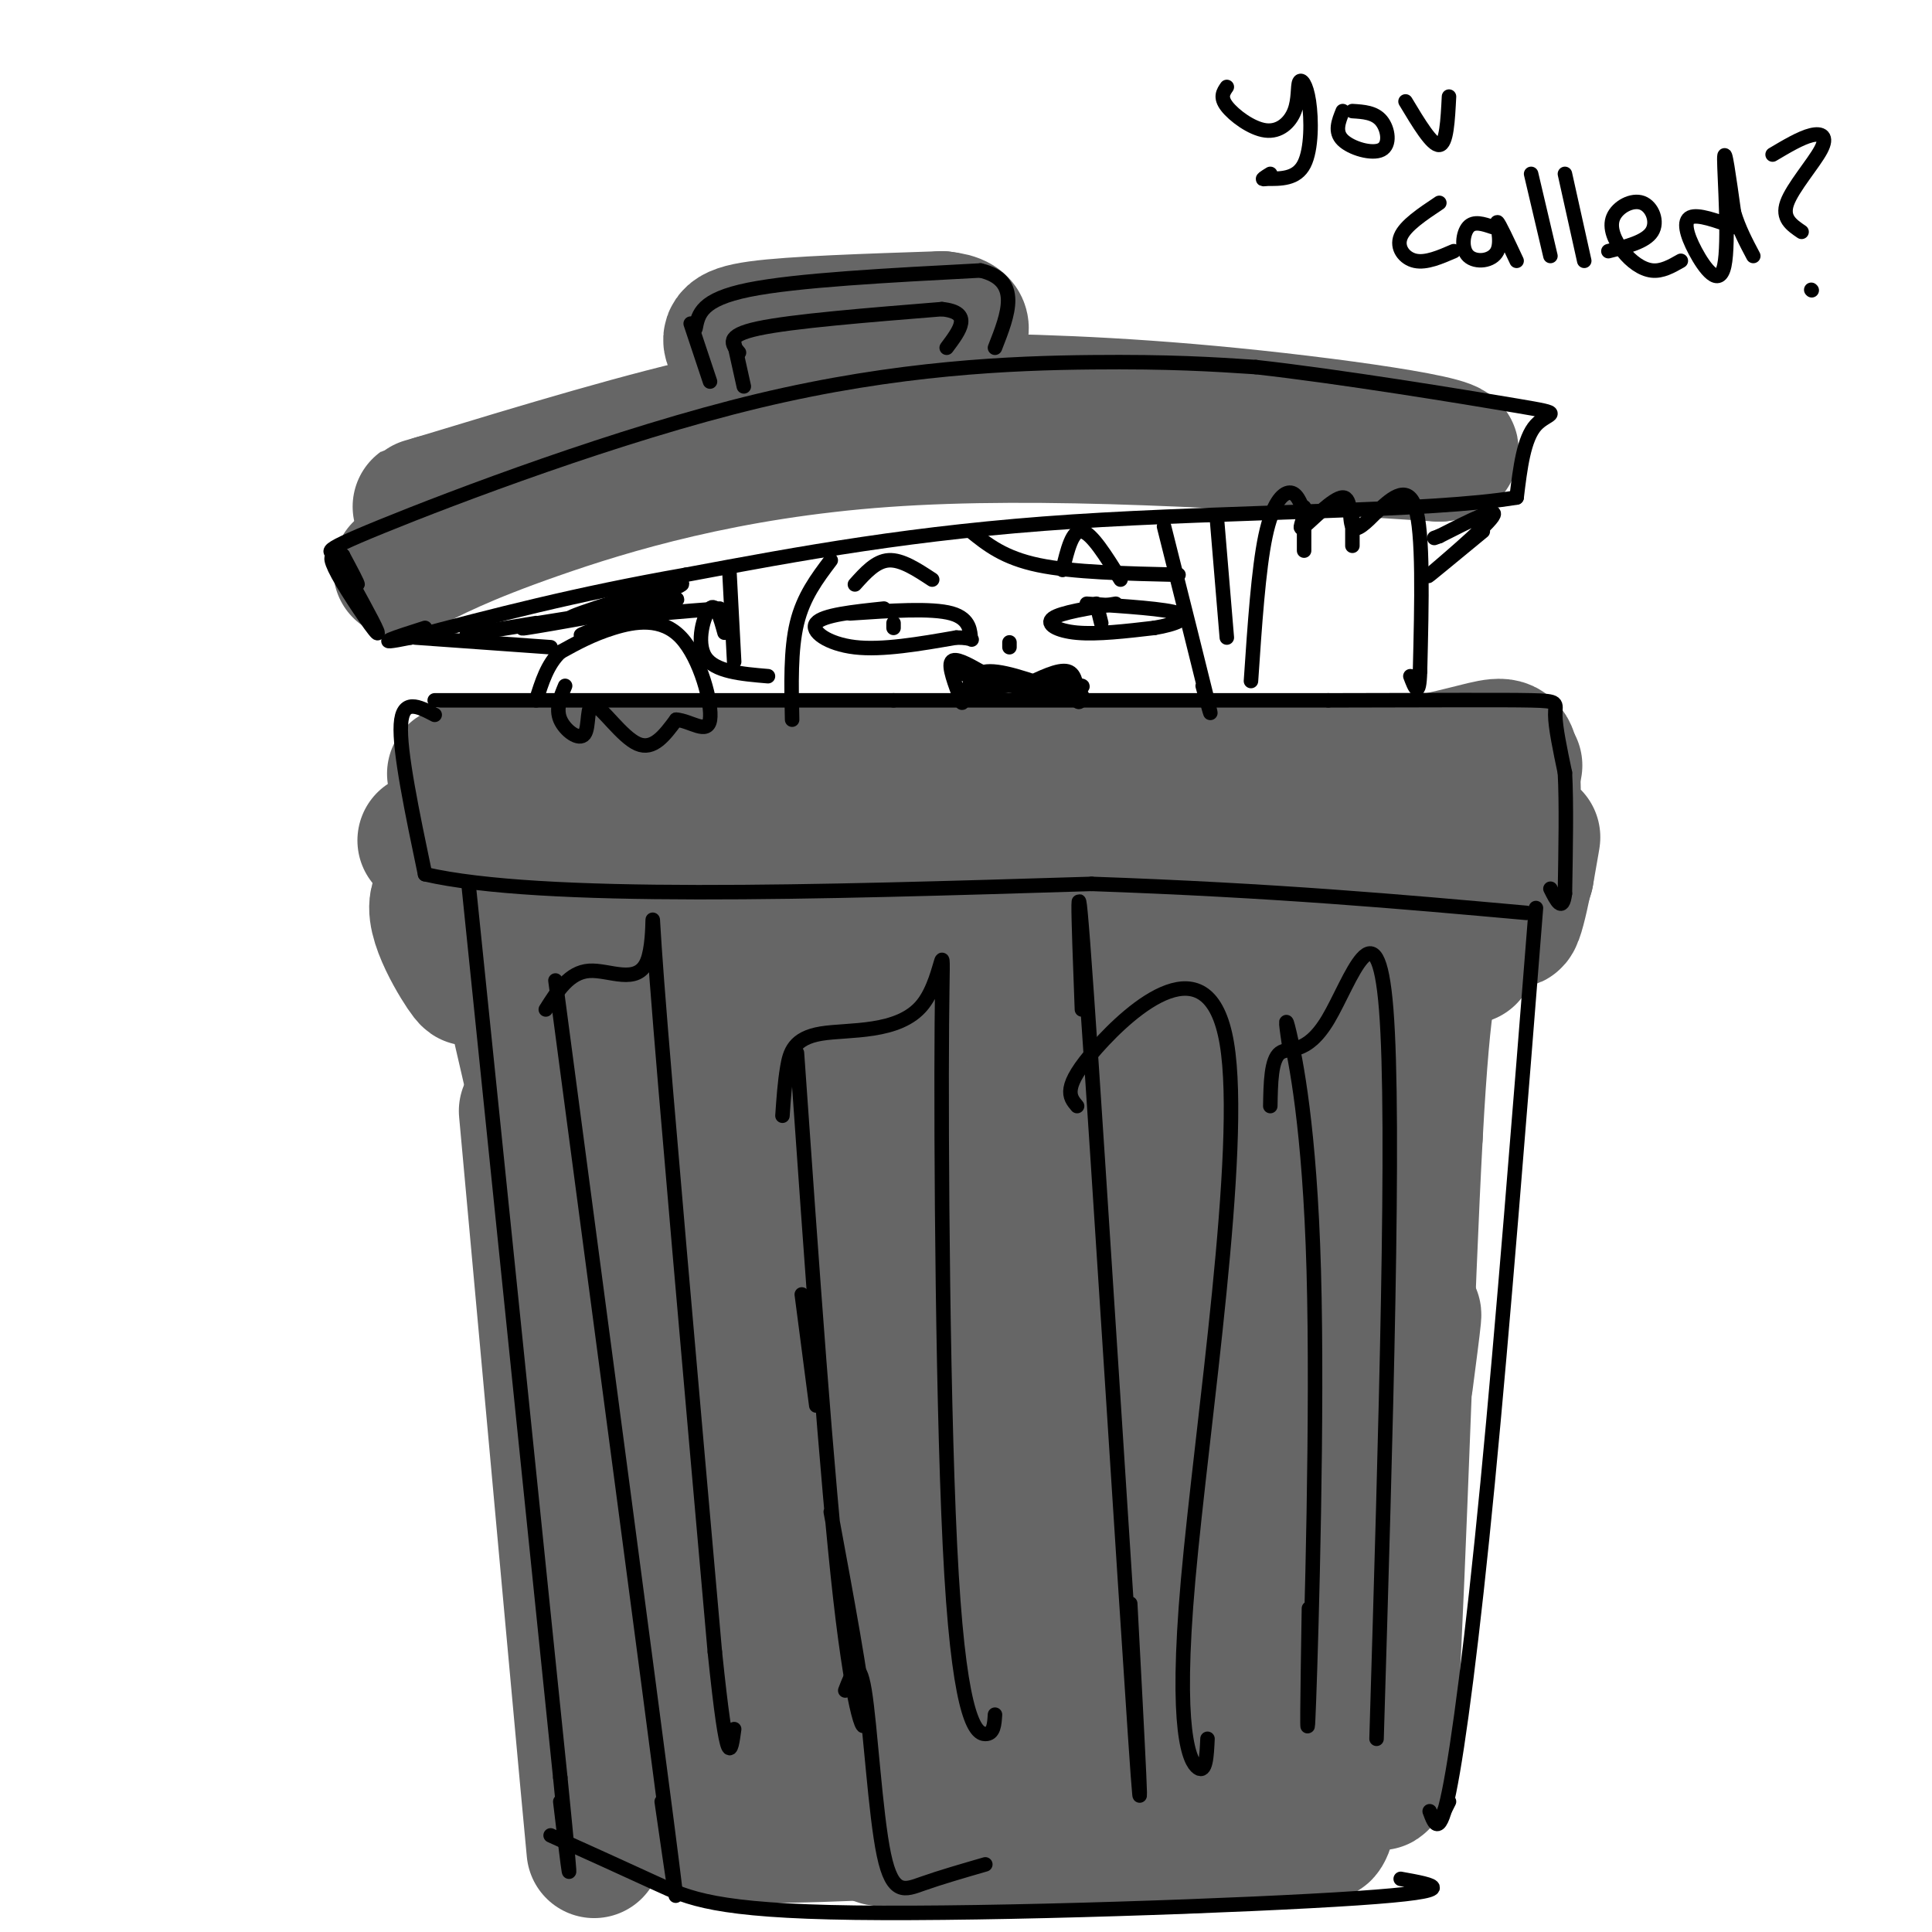 <svg viewBox='0 0 400 400' version='1.1' xmlns='http://www.w3.org/2000/svg' xmlns:xlink='http://www.w3.org/1999/xlink'><g fill='none' stroke='rgb(0,0,0)' stroke-width='3' stroke-linecap='round' stroke-linejoin='round'><path d='M83,165c0.000,0.000 4.000,25.000 4,25'/><path d='M87,190c1.100,6.254 1.852,9.388 1,3c-0.852,-6.388 -3.306,-22.297 -3,-20c0.306,2.297 3.373,22.799 4,28c0.627,5.201 -1.187,-4.900 -3,-15'/><path d='M82,163c27.333,3.750 54.667,7.500 72,9c17.333,1.500 24.667,0.750 32,0'/><path d='M186,172c21.500,-3.000 59.250,-10.500 97,-18'/><path d='M283,154c16.167,-3.000 8.083,-1.500 0,0'/></g>
<g fill='none' stroke='rgb(102,102,102)' stroke-width='28' stroke-linecap='round' stroke-linejoin='round'><path d='M88,174c12.673,2.429 25.345,4.857 38,6c12.655,1.143 25.292,1.000 44,0c18.708,-1.000 43.488,-2.857 62,-6c18.512,-3.143 30.756,-7.571 43,-12'/><path d='M275,162c10.914,-2.309 16.699,-2.083 18,-1c1.301,1.083 -1.880,3.022 -9,6c-7.120,2.978 -18.177,6.994 -39,10c-20.823,3.006 -51.411,5.003 -82,7'/><path d='M163,184c-29.273,-0.219 -61.455,-4.265 -69,-4c-7.545,0.265 9.545,4.841 17,8c7.455,3.159 5.273,4.903 33,4c27.727,-0.903 85.364,-4.451 143,-8'/><path d='M287,184c14.821,0.619 -19.625,6.166 -68,9c-48.375,2.834 -110.678,2.955 -108,4c2.678,1.045 70.337,3.013 108,2c37.663,-1.013 45.332,-5.006 53,-9'/><path d='M272,190c12.053,-1.874 15.685,-2.057 18,-7c2.315,-4.943 3.311,-14.644 4,-14c0.689,0.644 1.070,11.635 1,14c-0.070,2.365 -0.591,-3.896 -7,-5c-6.409,-1.104 -18.704,2.948 -31,7'/><path d='M257,185c-28.262,3.726 -83.417,9.542 -108,12c-24.583,2.458 -18.595,1.560 -23,-1c-4.405,-2.560 -19.202,-6.780 -34,-11'/><path d='M92,185c-4.400,1.978 1.600,12.422 4,16c2.400,3.578 1.200,0.289 0,-3'/><path d='M113,202c-3.813,-17.523 -7.627,-35.046 -1,-3c6.627,32.046 23.694,113.662 23,118c-0.694,4.338 -19.148,-68.601 -27,-103c-7.852,-34.399 -5.100,-30.257 -1,-19c4.100,11.257 9.550,29.628 15,48'/><path d='M122,243c11.109,43.864 31.383,129.523 32,135c0.617,5.477 -18.423,-69.229 -27,-105c-8.577,-35.771 -6.691,-32.609 -5,-36c1.691,-3.391 3.186,-13.336 4,-22c0.814,-8.664 0.947,-16.047 6,4c5.053,20.047 15.027,67.523 25,115'/><path d='M157,334c5.254,25.792 5.888,32.774 3,13c-2.888,-19.774 -9.299,-66.302 -11,-87c-1.701,-20.698 1.307,-15.565 1,-31c-0.307,-15.435 -3.928,-51.436 4,-13c7.928,38.436 27.404,151.310 32,160c4.596,8.690 -5.687,-86.803 -8,-132c-2.313,-45.197 3.343,-40.099 9,-35'/><path d='M187,209c2.066,-3.381 2.732,5.665 3,-1c0.268,-6.665 0.139,-29.042 3,8c2.861,37.042 8.714,133.504 13,139c4.286,5.496 7.006,-79.972 10,-119c2.994,-39.028 6.264,-31.615 8,-27c1.736,4.615 1.940,6.433 3,-3c1.060,-9.433 2.978,-30.117 2,3c-0.978,33.117 -4.851,120.033 -6,153c-1.149,32.967 0.425,11.983 2,-9'/><path d='M225,353c2.182,-14.510 6.638,-46.285 12,-74c5.362,-27.715 11.629,-51.371 16,-66c4.371,-14.629 6.844,-20.230 6,-12c-0.844,8.230 -5.005,30.291 -9,69c-3.995,38.709 -7.823,94.066 -5,88c2.823,-6.066 12.299,-73.556 20,-113c7.701,-39.444 13.629,-50.841 16,-54c2.371,-3.159 1.186,1.921 0,7'/><path d='M281,198c-3.271,39.009 -11.448,133.033 -10,135c1.448,1.967 12.522,-88.122 17,-125c4.478,-36.878 2.359,-20.544 0,3c-2.359,23.544 -4.960,54.298 -8,77c-3.040,22.702 -6.520,37.351 -10,52'/><path d='M270,340c-2.844,12.889 -4.956,19.111 -2,5c2.956,-14.111 10.978,-48.556 19,-83'/><path d='M293,235c-7.587,31.116 -15.174,62.232 -21,83c-5.826,20.768 -9.890,31.186 -14,38c-4.110,6.814 -8.267,10.022 -9,13c-0.733,2.978 1.956,5.725 -13,6c-14.956,0.275 -47.559,-1.921 -65,-2c-17.441,-0.079 -19.721,1.961 -22,4'/><path d='M149,377c-4.880,1.413 -6.081,2.946 8,3c14.081,0.054 43.445,-1.370 56,-3c12.555,-1.630 8.301,-3.466 6,-6c-2.301,-2.534 -2.651,-5.767 -3,-9'/><path d='M112,166c2.655,-0.988 5.310,-1.976 -3,-1c-8.310,0.976 -27.583,3.917 13,3c40.583,-0.917 141.024,-5.690 176,-8c34.976,-2.310 4.488,-2.155 -26,-2'/><path d='M272,158c-42.488,-0.357 -135.708,-0.250 -166,1c-30.292,1.250 2.345,3.643 42,4c39.655,0.357 86.327,-1.321 133,-3'/><path d='M281,160c27.890,-3.115 31.115,-9.402 32,-2c0.885,7.402 -0.569,28.493 0,32c0.569,3.507 3.163,-10.569 4,-15c0.837,-4.431 -0.081,0.785 -1,6'/><path d='M316,181c-0.500,1.833 -1.250,3.417 -2,5'/><path d='M304,198c-1.083,-2.833 -2.167,-5.667 -3,-6c-0.833,-0.333 -1.417,1.833 -2,4'/><path d='M298,197c-1.648,3.359 -3.295,6.718 -5,38c-1.705,31.282 -3.467,90.488 -5,116c-1.533,25.512 -2.836,17.330 -4,15c-1.164,-2.330 -2.190,1.191 -3,2c-0.810,0.809 -1.405,-1.096 -2,-3'/><path d='M291,286c1.469,-11.265 2.938,-22.530 0,-4c-2.938,18.530 -10.282,66.853 -14,86c-3.718,19.147 -3.809,9.116 -4,7c-0.191,-2.116 -0.483,3.681 -14,6c-13.517,2.319 -40.258,1.159 -67,0'/><path d='M192,381c-12.667,-0.167 -10.833,-0.583 -9,-1'/><path d='M109,230c6.800,74.622 13.600,149.244 14,153c0.400,3.756 -5.600,-63.356 -7,-86c-1.400,-22.644 1.800,-0.822 5,21'/><path d='M121,318c4.289,16.244 12.511,46.356 16,54c3.489,7.644 2.244,-7.178 1,-22'/><path d='M83,118c6.378,-3.333 12.756,-6.667 28,-12c15.244,-5.333 39.356,-12.667 72,-15c32.644,-2.333 73.822,0.333 115,3'/><path d='M298,94c11.182,-1.156 -18.364,-5.547 -43,-8c-24.636,-2.453 -44.364,-2.968 -60,-3c-15.636,-0.032 -27.182,0.419 -44,4c-16.818,3.581 -38.909,10.290 -61,17'/><path d='M90,104c-8.167,2.333 1.917,-0.333 12,-3'/><path d='M154,77c-0.556,-1.711 -1.111,-3.422 -2,-5c-0.889,-1.578 -2.111,-3.022 5,-4c7.111,-0.978 22.556,-1.489 38,-2'/><path d='M195,66c6.500,0.667 3.750,3.333 1,6'/></g>
<g fill='none' stroke='rgb(0,0,0)' stroke-width='3' stroke-linecap='round' stroke-linejoin='round'><path d='M73,121c2.982,5.445 5.965,10.890 5,10c-0.965,-0.890 -5.877,-8.115 -8,-12c-2.123,-3.885 -1.456,-4.431 0,-3c1.456,1.431 3.702,4.837 4,5c0.298,0.163 -1.351,-2.919 -3,-6'/><path d='M71,115c-2.388,-0.842 -6.856,0.053 8,-6c14.856,-6.053 49.038,-19.053 78,-26c28.962,-6.947 52.703,-7.842 69,-8c16.297,-0.158 25.148,0.421 34,1'/><path d='M260,76c17.190,1.905 43.167,6.167 54,8c10.833,1.833 6.524,1.238 4,4c-2.524,2.762 -3.262,8.881 -4,15'/><path d='M314,103c-17.511,2.956 -59.289,2.844 -92,5c-32.711,2.156 -56.356,6.578 -80,11'/><path d='M142,119c-22.833,4.000 -39.917,8.500 -57,13'/><path d='M85,132c-9.000,1.833 -3.000,-0.083 3,-2'/><path d='M183,126c-6.333,0.667 -12.667,1.333 -14,3c-1.333,1.667 2.333,4.333 8,5c5.667,0.667 13.333,-0.667 21,-2'/><path d='M198,132c3.917,-0.012 3.208,0.958 3,0c-0.208,-0.958 0.083,-3.845 -4,-5c-4.083,-1.155 -12.542,-0.577 -21,0'/><path d='M185,130c0.000,0.000 0.000,-1.000 0,-1'/><path d='M177,121c2.167,-2.417 4.333,-4.833 7,-5c2.667,-0.167 5.833,1.917 9,4'/><path d='M231,125c-5.689,0.911 -11.378,1.822 -13,3c-1.622,1.178 0.822,2.622 5,3c4.178,0.378 10.089,-0.311 16,-1'/><path d='M239,130c4.444,-0.733 7.556,-2.067 5,-3c-2.556,-0.933 -10.778,-1.467 -19,-2'/><path d='M227,125c0.000,0.000 1.000,4.000 1,4'/><path d='M220,118c1.000,-4.167 2.000,-8.333 4,-8c2.000,0.333 5.000,5.167 8,10'/><path d='M209,133c0.000,0.000 0.000,1.000 0,1'/><path d='M200,144c0.667,-2.500 1.333,-5.000 5,-5c3.667,0.000 10.333,2.500 17,5'/><path d='M90,145c0.000,0.000 95.000,0.000 95,0'/><path d='M185,145c30.833,0.000 60.417,0.000 90,0'/><path d='M275,145c23.155,-0.036 36.042,-0.125 42,0c5.958,0.125 4.988,0.464 5,3c0.012,2.536 1.006,7.268 2,12'/><path d='M324,160c0.333,6.167 0.167,15.583 0,25'/><path d='M324,185c-0.500,4.000 -1.750,1.500 -3,-1'/><path d='M90,148c-3.333,-1.750 -6.667,-3.500 -7,2c-0.333,5.500 2.333,18.250 5,31'/><path d='M88,181c23.833,5.500 80.917,3.750 138,2'/><path d='M226,183c38.000,1.333 64.000,3.667 90,6'/><path d='M97,183c0.000,0.000 19.000,185.000 19,185'/><path d='M116,368c3.167,31.667 1.583,18.333 0,5'/><path d='M259,141c0.778,-11.578 1.556,-23.156 3,-30c1.444,-6.844 3.556,-8.956 5,-9c1.444,-0.044 2.222,1.978 3,4'/><path d='M270,106c-0.005,1.767 -1.517,4.185 0,3c1.517,-1.185 6.062,-5.973 8,-6c1.938,-0.027 1.268,4.707 2,6c0.732,1.293 2.866,-0.853 5,-3'/><path d='M285,106c2.511,-2.200 6.289,-6.200 8,-1c1.711,5.200 1.356,19.600 1,34'/><path d='M294,139c-0.167,5.833 -1.083,3.417 -2,1'/><path d='M203,139c-2.667,-1.500 -5.333,-3.000 -6,-2c-0.667,1.000 0.667,4.500 2,8'/><path d='M199,145c0.333,1.167 0.167,0.083 0,-1'/><path d='M212,142c3.583,-1.750 7.167,-3.500 9,-3c1.833,0.500 1.917,3.250 2,6'/><path d='M223,145c0.500,0.833 0.750,-0.083 1,-1'/><path d='M219,142c0.000,0.000 -21.000,-3.000 -21,-3'/><path d='M198,139c-0.833,0.167 7.583,2.083 16,4'/><path d='M214,143c5.422,0.400 10.978,-0.600 10,-1c-0.978,-0.400 -8.489,-0.200 -16,0'/><path d='M208,142c-4.444,0.356 -7.556,1.244 -7,1c0.556,-0.244 4.778,-1.622 9,-3'/><path d='M254,18c-0.728,1.053 -1.456,2.107 0,4c1.456,1.893 5.096,4.626 8,5c2.904,0.374 5.071,-1.613 6,-4c0.929,-2.387 0.620,-5.176 1,-6c0.380,-0.824 1.448,0.317 2,4c0.552,3.683 0.586,9.910 -1,13c-1.586,3.090 -4.793,3.045 -8,3'/><path d='M262,37c-1.167,0.333 -0.083,-0.333 1,-1'/><path d='M278,23c-0.869,2.143 -1.738,4.286 0,6c1.738,1.714 6.083,3.000 8,2c1.917,-1.000 1.405,-4.286 0,-6c-1.405,-1.714 -3.702,-1.857 -6,-2'/><path d='M291,21c2.750,4.583 5.500,9.167 7,9c1.500,-0.167 1.750,-5.083 2,-10'/><path d='M298,42c-3.533,2.356 -7.067,4.711 -8,7c-0.933,2.289 0.733,4.511 3,5c2.267,0.489 5.133,-0.756 8,-2'/><path d='M309,47c-1.925,-0.649 -3.850,-1.298 -5,0c-1.150,1.298 -1.525,4.544 0,6c1.525,1.456 4.949,1.123 6,-1c1.051,-2.123 -0.271,-6.035 0,-6c0.271,0.035 2.136,4.018 4,8'/><path d='M317,36c0.000,0.000 4.000,17.000 4,17'/><path d='M324,36c0.000,0.000 4.000,18.000 4,18'/><path d='M333,52c3.842,-0.968 7.685,-1.935 9,-4c1.315,-2.065 0.104,-5.227 -2,-6c-2.104,-0.773 -5.100,0.844 -6,3c-0.900,2.156 0.296,4.850 2,7c1.704,2.150 3.915,3.757 6,4c2.085,0.243 4.042,-0.879 6,-2'/><path d='M359,47c-3.732,-1.354 -7.464,-2.708 -9,-2c-1.536,0.708 -0.876,3.478 1,7c1.876,3.522 4.967,7.794 6,3c1.033,-4.794 0.010,-18.656 0,-22c-0.010,-3.344 0.995,3.828 2,11'/><path d='M359,44c1.000,3.333 2.500,6.167 4,9'/><path d='M367,32c2.929,-1.738 5.857,-3.476 8,-4c2.143,-0.524 3.500,0.167 2,3c-1.500,2.833 -5.857,7.810 -7,11c-1.143,3.190 0.929,4.595 3,6'/><path d='M375,60c0.000,0.000 0.100,0.100 0.1,0.1'/><path d='M143,67c0.000,0.000 4.000,12.000 4,12'/><path d='M144,68c0.583,-3.000 1.167,-6.000 11,-8c9.833,-2.000 28.917,-3.000 48,-4'/><path d='M203,56c8.500,2.000 5.750,9.000 3,16'/><path d='M152,71c0.000,0.000 2.000,9.000 2,9'/><path d='M153,73c-1.500,-1.750 -3.000,-3.500 4,-5c7.000,-1.500 22.500,-2.750 38,-4'/><path d='M195,64c6.500,0.667 3.750,4.333 1,8'/><path d='M115,203c9.667,72.833 19.333,145.667 23,174c3.667,28.333 1.333,12.167 -1,-4'/><path d='M113,209c2.435,-3.863 4.869,-7.726 9,-8c4.131,-0.274 9.958,3.042 12,-2c2.042,-5.042 0.298,-18.440 2,4c1.702,22.440 6.851,80.720 12,139'/><path d='M148,342c2.667,25.833 3.333,20.917 4,16'/><path d='M318,188c-3.422,43.222 -6.844,86.444 -10,119c-3.156,32.556 -6.044,54.444 -8,64c-1.956,9.556 -2.978,6.778 -4,4'/><path d='M172,116c-2.833,3.750 -5.667,7.500 -7,13c-1.333,5.500 -1.167,12.750 -1,20'/><path d='M151,118c0.000,0.000 1.000,19.000 1,19'/><path d='M150,131c-0.867,-3.133 -1.733,-6.267 -3,-5c-1.267,1.267 -2.933,6.933 -1,10c1.933,3.067 7.467,3.533 13,4'/><path d='M241,109c3.833,15.250 7.667,30.500 9,36c1.333,5.500 0.167,1.250 -1,-3'/><path d='M201,110c3.417,2.750 6.833,5.500 14,7c7.167,1.500 18.083,1.750 29,2'/><path d='M252,108c0.000,0.000 2.000,24.000 2,24'/><path d='M117,142c-0.987,2.365 -1.974,4.730 -1,7c0.974,2.270 3.911,4.443 5,3c1.089,-1.443 0.332,-6.504 2,-6c1.668,0.504 5.762,6.573 9,8c3.238,1.427 5.619,-1.786 8,-5'/><path d='M140,149c2.998,0.209 6.494,3.231 7,0c0.506,-3.231 -1.979,-12.716 -6,-17c-4.021,-4.284 -9.577,-3.367 -14,-2c-4.423,1.367 -7.711,3.183 -11,5'/><path d='M116,135c-2.667,2.500 -3.833,6.250 -5,10'/><path d='M270,105c0.000,0.000 0.000,9.000 0,9'/><path d='M280,107c0.000,0.000 0.000,6.000 0,6'/><path d='M86,132c0.000,0.000 28.000,2.000 28,2'/><path d='M111,129c-9.458,1.554 -18.917,3.107 -12,2c6.917,-1.107 30.208,-4.875 32,-5c1.792,-0.125 -17.917,3.393 -22,4c-4.083,0.607 7.458,-1.696 19,-4'/><path d='M128,126c7.432,-2.274 16.514,-5.957 12,-5c-4.514,0.957 -22.622,6.556 -22,7c0.622,0.444 19.975,-4.265 22,-4c2.025,0.265 -13.279,5.504 -18,7c-4.721,1.496 1.139,-0.752 7,-3'/><path d='M129,128c4.500,-0.833 12.250,-1.417 20,-2'/><path d='M307,110c-6.333,5.222 -12.667,10.444 -11,9c1.667,-1.444 11.333,-9.556 13,-12c1.667,-2.444 -4.667,0.778 -11,4'/><path d='M298,111c-1.833,0.667 -0.917,0.333 0,0'/><path d='M165,218c3.089,44.111 6.178,88.222 9,113c2.822,24.778 5.378,30.222 5,24c-0.378,-6.222 -3.689,-24.111 -7,-42'/><path d='M169,291c0.000,0.000 -3.000,-23.000 -3,-23'/><path d='M162,231c0.235,-3.420 0.470,-6.839 1,-10c0.530,-3.161 1.354,-6.062 7,-7c5.646,-0.938 16.115,0.089 21,-6c4.885,-6.089 4.186,-19.292 4,4c-0.186,23.292 0.142,83.079 2,114c1.858,30.921 5.245,32.978 7,33c1.755,0.022 1.877,-1.989 2,-4'/><path d='M224,209c-0.711,-18.867 -1.422,-37.733 1,-3c2.422,34.733 7.978,123.067 10,153c2.022,29.933 0.511,1.467 -1,-27'/><path d='M223,229c-1.622,-1.915 -3.244,-3.831 4,-12c7.244,-8.169 23.354,-22.592 27,-1c3.646,21.592 -5.172,79.198 -8,111c-2.828,31.802 0.335,37.801 2,39c1.665,1.199 1.833,-2.400 2,-6'/><path d='M267,217c-0.595,-4.048 -1.190,-8.095 0,-3c1.190,5.095 4.167,19.333 5,49c0.833,29.667 -0.476,74.762 -1,89c-0.524,14.238 -0.262,-2.381 0,-19'/><path d='M263,229c0.083,-4.815 0.167,-9.631 2,-11c1.833,-1.369 5.417,0.708 10,-7c4.583,-7.708 10.167,-25.202 12,-2c1.833,23.202 -0.083,87.101 -2,151'/><path d='M114,380c7.702,3.482 15.405,6.964 22,10c6.595,3.036 12.083,5.625 41,6c28.917,0.375 81.262,-1.464 104,-3c22.738,-1.536 15.869,-2.768 9,-4'/><path d='M300,373c0.000,0.000 -2.000,4.000 -2,4'/><path d='M175,350c1.399,-3.643 2.798,-7.286 4,0c1.202,7.286 2.208,25.500 4,34c1.792,8.500 4.369,7.286 8,6c3.631,-1.286 8.315,-2.643 13,-4'/></g>
</svg>